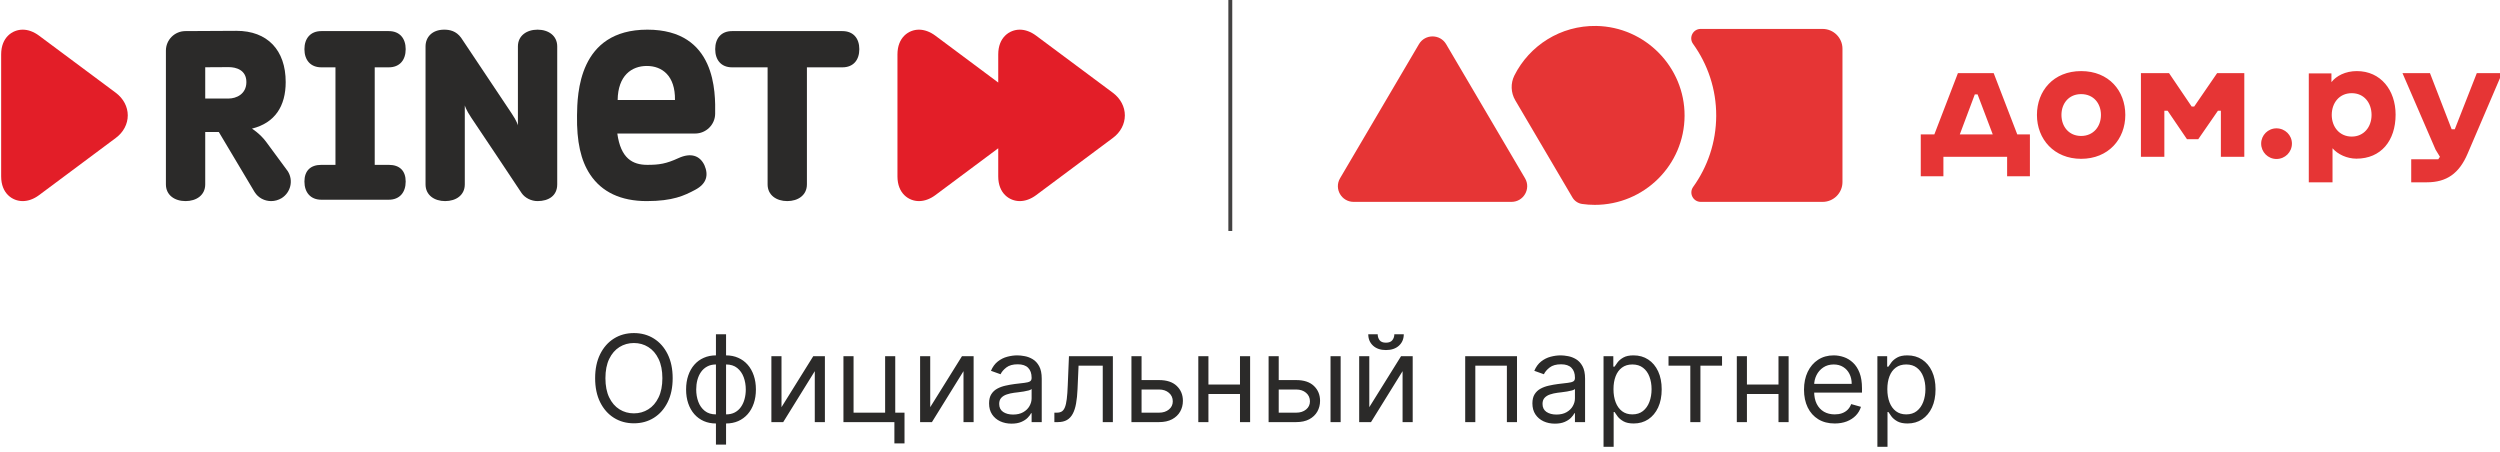<svg width="398" height="72" viewBox="0 0 398 72" fill="none" xmlns="http://www.w3.org/2000/svg">
<g clip-path="url(#clip0_275_1431)">
<path d="M213.338 28.378L225.897 7.032C226.866 5.386 229.256 5.386 230.225 7.032L242.784 28.378C243.764 30.043 242.558 32.139 240.62 32.139H215.503C213.564 32.139 212.358 30.043 213.338 28.378Z" fill="#E63535"/>
<path d="M254.131 4.132C248.428 4.038 243.476 7.27 241.095 12.008C240.464 13.265 240.517 14.755 241.231 15.967L250.334 31.439C250.665 32 251.233 32.382 251.881 32.473C252.536 32.566 253.206 32.615 253.887 32.615C261.763 32.615 268.151 26.271 268.185 18.435C268.218 10.683 261.912 4.261 254.131 4.132Z" fill="#E63535"/>
<path d="M290.154 4.605H270.748C269.523 4.605 268.816 5.985 269.53 6.978C271.866 10.222 273.238 14.192 273.221 18.458C273.202 22.663 271.844 26.563 269.553 29.755C268.836 30.753 269.537 32.139 270.769 32.139H290.154C291.903 32.139 293.321 30.727 293.321 28.985V7.761C293.321 6.018 291.903 4.605 290.154 4.605Z" fill="#E63535"/>
<path d="M321.148 21.397L317.394 11.64H311.702L307.949 21.397H305.785V28.057H309.39V24.963H319.533V28.057H323.162V21.397H321.148ZM314.834 15.033L317.246 21.397H312.001L314.387 15.033H314.834ZM331.316 11.318C326.915 11.318 324.281 14.463 324.281 18.301C324.281 22.165 327.015 25.284 331.316 25.284C335.641 25.284 338.35 22.165 338.35 18.301C338.35 14.463 335.74 11.318 331.316 11.318ZM331.316 21.645C329.377 21.645 328.183 20.158 328.183 18.301C328.183 16.47 329.352 14.983 331.316 14.983C333.304 14.983 334.472 16.47 334.472 18.301C334.472 20.158 333.254 21.645 331.316 21.645ZM352.967 11.64L349.313 16.965H348.915L345.31 11.64H340.836V24.963H344.565V17.633H345.087L348.17 22.165H349.959L353.092 17.633H353.564V24.963H357.293V11.64H352.967ZM362.413 20.431C361.071 20.431 359.977 21.521 359.977 22.857C359.977 24.22 361.071 25.309 362.413 25.309C363.781 25.309 364.875 24.22 364.875 22.857C364.875 21.521 363.781 20.431 362.413 20.431ZM394.307 11.64L390.802 20.579H390.305L386.85 11.64H382.474L387.744 23.823L388.44 24.963L388.168 25.358H383.866V29.023H386.353C389.509 29.023 391.498 27.612 392.841 24.468L398.334 11.64H394.307ZM375.216 11.318C373.376 11.318 371.935 12.086 371.164 13.076V11.69H367.559V29.023H371.338V23.6C372.158 24.567 373.65 25.259 375.141 25.259C379.068 25.259 381.38 22.387 381.38 18.252C381.38 14.364 379.018 11.318 375.216 11.318ZM374.395 21.743C372.456 21.743 371.214 20.208 371.214 18.301C371.214 16.395 372.407 14.834 374.395 14.834C376.384 14.834 377.552 16.395 377.552 18.301C377.552 20.208 376.334 21.743 374.395 21.743Z" fill="#E63535"/>
<path fill-rule="evenodd" clip-rule="evenodd" d="M32.672 10.708L36.418 10.687C37.56 10.687 39.224 11.123 39.224 13.065C39.224 15.02 37.56 15.685 36.418 15.685H32.672V10.708ZM40.114 20.477C43.787 19.562 45.483 16.881 45.483 13.065C45.483 7.962 42.562 4.908 37.643 4.908L29.521 4.951C27.804 4.951 26.412 6.342 26.412 8.058V29.353C26.412 31.067 27.804 32.014 29.543 32.014C31.268 32.014 32.672 31.067 32.672 29.353V21.018H34.837L40.523 30.558C41.106 31.504 42.123 32.014 43.17 32.014C43.736 32.014 44.312 31.857 44.834 31.545C46.289 30.63 46.739 28.717 45.818 27.262C45.818 27.262 42.804 23.168 42.342 22.545C41.402 21.286 40.114 20.477 40.114 20.477Z" fill="#2B2A29"/>
<path fill-rule="evenodd" clip-rule="evenodd" d="M61.895 10.719C63.634 10.719 64.585 9.553 64.585 7.829C64.585 6.114 63.634 4.951 61.895 4.951H51.155C49.43 4.951 48.465 6.114 48.465 7.829C48.465 9.553 49.43 10.719 51.155 10.719H53.406V26.245H51.155C49.43 26.245 48.465 27.19 48.465 28.906C48.465 30.619 49.43 31.796 51.155 31.796H61.895C63.634 31.796 64.585 30.619 64.585 28.906C64.585 27.19 63.634 26.245 61.895 26.245H59.655V10.719H61.895Z" fill="#2B2A29"/>
<path fill-rule="evenodd" clip-rule="evenodd" d="M134.112 4.951H116.541C114.812 4.951 113.861 6.114 113.861 7.829C113.861 9.553 114.812 10.719 116.541 10.719H122.202V29.353C122.202 31.067 123.604 32.014 125.332 32.014C127.057 32.014 128.461 31.067 128.461 29.353V10.719H134.112C135.852 10.719 136.803 9.553 136.803 7.829C136.803 6.114 135.852 4.951 134.112 4.951Z" fill="#2B2A29"/>
<path fill-rule="evenodd" clip-rule="evenodd" d="M18.447 14.781L6.202 5.666C5.374 5.055 4.484 4.722 3.617 4.722C1.963 4.722 0.184 5.958 0.184 8.659V28.085C0.184 30.787 1.963 32.014 3.617 32.014C4.484 32.014 5.374 31.69 6.202 31.077L18.447 21.951C19.65 21.058 20.341 19.748 20.341 18.368C20.341 16.996 19.65 15.685 18.447 14.781Z" fill="#E31E28"/>
<path fill-rule="evenodd" clip-rule="evenodd" d="M177.182 14.781L164.937 5.666C164.111 5.055 163.212 4.722 162.351 4.722C160.699 4.722 158.919 5.958 158.919 8.659V13.14L148.892 5.666C148.064 5.055 147.164 4.722 146.296 4.722C144.653 4.722 142.875 5.958 142.875 8.659V28.085C142.875 30.787 144.653 32.014 146.296 32.014C147.164 32.014 148.064 31.69 148.892 31.077L158.919 23.604V28.085C158.919 30.787 160.699 32.014 162.351 32.014C163.212 32.014 164.111 31.69 164.937 31.077L177.182 21.951C178.387 21.058 179.077 19.748 179.077 18.368C179.077 16.996 178.387 15.685 177.182 14.781Z" fill="#E31E28"/>
<path fill-rule="evenodd" clip-rule="evenodd" d="M98.33 15.925C98.379 12.039 100.547 10.501 102.976 10.501C105.392 10.501 107.517 12.039 107.456 15.925H98.33ZM113.852 18.149C113.902 14.771 114.05 4.722 103.058 4.722C92.07 4.722 91.911 14.989 91.862 18.368C91.797 22.545 92.457 25.538 93.943 27.774C95.805 30.587 98.852 32.014 102.965 32.014C107.121 32.014 108.964 31.131 110.68 30.215C112.5 29.247 112.835 27.887 112.145 26.296C111.413 24.759 109.977 24.269 108.01 25.173C106.044 26.078 104.924 26.245 103.058 26.245C100.704 26.245 98.82 25.216 98.276 21.257H110.668C112.397 21.257 113.82 19.863 113.852 18.149Z" fill="#2B2A29"/>
<path fill-rule="evenodd" clip-rule="evenodd" d="M85.58 4.722C83.853 4.722 82.451 5.677 82.451 7.393V19.955C82.451 19.955 82.303 19.302 81.447 18.046C80.589 16.787 73.408 6.009 73.408 6.009C72.613 4.918 71.576 4.722 70.718 4.722C68.772 4.722 67.746 5.937 67.746 7.393V29.353C67.746 31.067 69.148 32.014 70.866 32.014C72.602 32.014 73.995 31.067 73.995 29.353V16.777C73.995 16.777 74.172 17.474 75.029 18.74C75.9 19.998 82.504 29.932 83.038 30.735C83.582 31.524 84.586 32.014 85.58 32.014C87.327 32.014 88.71 31.17 88.71 29.353V7.393C88.71 5.677 87.307 4.722 85.58 4.722Z" fill="#2B2A29"/>
<path d="M107.089 60.208C107.089 61.682 106.822 62.957 106.29 64.031C105.757 65.105 105.027 65.934 104.098 66.516C103.17 67.099 102.109 67.39 100.917 67.39C99.724 67.39 98.664 67.099 97.735 66.516C96.807 65.934 96.076 65.105 95.543 64.031C95.011 62.957 94.745 61.682 94.745 60.208C94.745 58.733 95.011 57.459 95.543 56.384C96.076 55.31 96.807 54.482 97.735 53.899C98.664 53.316 99.724 53.025 100.917 53.025C102.109 53.025 103.17 53.316 104.098 53.899C105.027 54.482 105.757 55.31 106.29 56.384C106.822 57.459 107.089 58.733 107.089 60.208ZM105.45 60.208C105.45 58.997 105.248 57.975 104.842 57.142C104.442 56.309 103.898 55.679 103.211 55.251C102.528 54.823 101.763 54.609 100.917 54.609C100.07 54.609 99.303 54.823 98.616 55.251C97.933 55.679 97.389 56.309 96.984 57.142C96.584 57.975 96.383 58.997 96.383 60.208C96.383 61.418 96.584 62.44 96.984 63.273C97.389 64.106 97.933 64.737 98.616 65.164C99.303 65.592 100.07 65.806 100.917 65.806C101.763 65.806 102.528 65.592 103.211 65.164C103.898 64.737 104.442 64.106 104.842 63.273C105.248 62.44 105.45 61.418 105.45 60.208ZM113.978 70.777V53.216H115.589V70.777H113.978ZM113.978 67.418C113.268 67.418 112.621 67.29 112.039 67.035C111.456 66.776 110.955 66.409 110.537 65.936C110.118 65.458 109.795 64.887 109.567 64.222C109.339 63.558 109.226 62.82 109.226 62.01C109.226 61.191 109.339 60.449 109.567 59.784C109.795 59.115 110.118 58.542 110.537 58.064C110.955 57.586 111.456 57.219 112.039 56.965C112.621 56.705 113.268 56.575 113.978 56.575H114.469V67.418H113.978ZM113.978 65.97H114.251V58.023H113.978C113.44 58.023 112.974 58.132 112.578 58.351C112.182 58.565 111.854 58.858 111.595 59.231C111.34 59.6 111.149 60.023 111.021 60.501C110.898 60.979 110.837 61.482 110.837 62.01C110.837 62.711 110.948 63.362 111.171 63.963C111.395 64.564 111.738 65.048 112.202 65.417C112.667 65.786 113.258 65.97 113.978 65.97ZM115.589 67.418H115.097V56.575H115.589C116.299 56.575 116.945 56.705 117.528 56.965C118.11 57.219 118.611 57.586 119.03 58.064C119.449 58.542 119.772 59.115 119.999 59.784C120.227 60.449 120.341 61.191 120.341 62.01C120.341 62.82 120.227 63.558 119.999 64.222C119.772 64.887 119.449 65.458 119.03 65.936C118.611 66.409 118.11 66.776 117.528 67.035C116.945 67.29 116.299 67.418 115.589 67.418ZM115.589 65.97C116.13 65.97 116.597 65.865 116.988 65.656C117.384 65.442 117.71 65.151 117.965 64.782C118.224 64.409 118.415 63.986 118.538 63.512C118.666 63.034 118.729 62.534 118.729 62.01C118.729 61.309 118.618 60.656 118.395 60.051C118.172 59.445 117.828 58.956 117.364 58.583C116.9 58.209 116.308 58.023 115.589 58.023H115.316V65.97H115.589ZM124.415 64.823L129.467 56.712H131.324V67.199H129.713V59.088L124.688 67.199H122.804V56.712H124.415V64.823ZM142.523 56.712V65.697H143.998V70.585H142.387V67.199H134.276V56.712H135.887V65.697H140.912V56.712H142.523ZM148.091 64.823L153.143 56.712H155V67.199H153.389V59.088L148.364 67.199H146.48V56.712H148.091V64.823ZM161.037 67.445C160.373 67.445 159.77 67.32 159.228 67.069C158.687 66.814 158.256 66.448 157.938 65.97C157.619 65.488 157.46 64.905 157.46 64.222C157.46 63.621 157.578 63.134 157.815 62.761C158.052 62.383 158.368 62.087 158.764 61.874C159.16 61.66 159.597 61.5 160.075 61.396C160.557 61.286 161.042 61.2 161.529 61.136C162.166 61.054 162.683 60.993 163.079 60.952C163.479 60.906 163.771 60.831 163.953 60.727C164.139 60.622 164.233 60.44 164.233 60.18V60.126C164.233 59.452 164.048 58.929 163.68 58.555C163.316 58.182 162.762 57.996 162.021 57.996C161.251 57.996 160.648 58.164 160.211 58.501C159.774 58.838 159.467 59.197 159.29 59.58L157.76 59.033C158.033 58.396 158.397 57.9 158.853 57.545C159.312 57.185 159.813 56.935 160.355 56.794C160.901 56.648 161.438 56.575 161.966 56.575C162.303 56.575 162.69 56.616 163.127 56.698C163.568 56.776 163.994 56.937 164.403 57.183C164.818 57.429 165.161 57.8 165.434 58.296C165.707 58.792 165.844 59.457 165.844 60.29V67.199H164.233V65.779H164.151C164.042 66.006 163.859 66.25 163.605 66.509C163.35 66.769 163.011 66.99 162.587 67.172C162.164 67.354 161.647 67.445 161.037 67.445ZM161.283 65.997C161.92 65.997 162.458 65.872 162.894 65.622C163.336 65.371 163.668 65.048 163.891 64.652C164.119 64.256 164.233 63.84 164.233 63.403V61.928C164.164 62.01 164.014 62.085 163.782 62.154C163.554 62.217 163.29 62.274 162.99 62.324C162.694 62.37 162.405 62.411 162.123 62.447C161.845 62.479 161.62 62.506 161.447 62.529C161.028 62.584 160.637 62.672 160.273 62.795C159.913 62.914 159.622 63.093 159.399 63.335C159.18 63.571 159.071 63.895 159.071 64.304C159.071 64.864 159.278 65.287 159.692 65.574C160.111 65.856 160.641 65.997 161.283 65.997ZM167.856 67.199V65.697H168.239C168.553 65.697 168.814 65.635 169.024 65.513C169.233 65.385 169.402 65.164 169.529 64.85C169.661 64.532 169.761 64.09 169.829 63.526C169.902 62.957 169.955 62.233 169.986 61.355L170.178 56.712H177.169V67.199H175.558V58.214H171.707L171.543 61.956C171.507 62.816 171.429 63.574 171.311 64.229C171.197 64.88 171.022 65.426 170.785 65.868C170.553 66.309 170.244 66.641 169.857 66.864C169.47 67.088 168.985 67.199 168.403 67.199H167.856ZM181.518 60.508H184.522C185.751 60.508 186.691 60.82 187.342 61.443C187.993 62.067 188.318 62.857 188.318 63.813C188.318 64.441 188.173 65.012 187.881 65.526C187.59 66.036 187.162 66.443 186.598 66.748C186.033 67.049 185.341 67.199 184.522 67.199H180.125V56.712H181.737V65.697H184.522C185.159 65.697 185.683 65.528 186.092 65.192C186.502 64.855 186.707 64.422 186.707 63.895C186.707 63.339 186.502 62.886 186.092 62.536C185.683 62.185 185.159 62.01 184.522 62.01H181.518V60.508ZM197.79 61.218V62.72H192V61.218H197.79ZM192.382 56.712V67.199H190.771V56.712H192.382ZM199.018 56.712V67.199H197.407V56.712H199.018ZM203.354 60.508H206.358C207.587 60.508 208.527 60.82 209.178 61.443C209.829 62.067 210.154 62.857 210.154 63.813C210.154 64.441 210.008 65.012 209.717 65.526C209.426 66.036 208.998 66.443 208.434 66.748C207.869 67.049 207.177 67.199 206.358 67.199H201.961V56.712H203.572V65.697H206.358C206.995 65.697 207.519 65.528 207.928 65.192C208.338 64.855 208.543 64.422 208.543 63.895C208.543 63.339 208.338 62.886 207.928 62.536C207.519 62.185 206.995 62.01 206.358 62.01H203.354V60.508ZM211.82 67.199V56.712H213.431V67.199H211.82ZM217.992 64.823L223.044 56.712H224.901V67.199H223.29V59.088L218.265 67.199H216.381V56.712H217.992V64.823ZM221.979 53.216H223.481C223.481 53.954 223.226 54.557 222.717 55.026C222.207 55.495 221.515 55.729 220.641 55.729C219.781 55.729 219.096 55.495 218.586 55.026C218.081 54.557 217.828 53.954 217.828 53.216H219.33C219.33 53.571 219.428 53.883 219.624 54.152C219.824 54.42 220.163 54.555 220.641 54.555C221.119 54.555 221.46 54.42 221.665 54.152C221.874 53.883 221.979 53.571 221.979 53.216ZM233.26 67.199V56.712H241.507V67.199H239.896V58.214H234.871V67.199H233.26ZM247.536 67.445C246.871 67.445 246.268 67.32 245.727 67.069C245.185 66.814 244.755 66.448 244.436 65.97C244.118 65.488 243.958 64.905 243.958 64.222C243.958 63.621 244.077 63.134 244.313 62.761C244.55 62.383 244.866 62.087 245.262 61.874C245.658 61.66 246.095 61.5 246.573 61.396C247.056 61.286 247.541 61.2 248.028 61.136C248.665 61.054 249.181 60.993 249.577 60.952C249.978 60.906 250.269 60.831 250.451 60.727C250.638 60.622 250.731 60.44 250.731 60.18V60.126C250.731 59.452 250.547 58.929 250.178 58.555C249.814 58.182 249.261 57.996 248.519 57.996C247.75 57.996 247.147 58.164 246.71 58.501C246.273 58.838 245.966 59.197 245.788 59.58L244.259 59.033C244.532 58.396 244.896 57.9 245.351 57.545C245.811 57.185 246.312 56.935 246.853 56.794C247.399 56.648 247.937 56.575 248.465 56.575C248.801 56.575 249.188 56.616 249.625 56.698C250.067 56.776 250.492 56.937 250.902 57.183C251.316 57.429 251.66 57.8 251.933 58.296C252.206 58.792 252.343 59.457 252.343 60.29V67.199H250.731V65.779H250.649C250.54 66.006 250.358 66.25 250.103 66.509C249.848 66.769 249.509 66.99 249.086 67.172C248.663 67.354 248.146 67.445 247.536 67.445ZM247.782 65.997C248.419 65.997 248.956 65.872 249.393 65.622C249.835 65.371 250.167 65.048 250.39 64.652C250.617 64.256 250.731 63.84 250.731 63.403V61.928C250.663 62.01 250.513 62.085 250.281 62.154C250.053 62.217 249.789 62.274 249.489 62.324C249.193 62.37 248.904 62.411 248.622 62.447C248.344 62.479 248.119 62.506 247.946 62.529C247.527 62.584 247.135 62.672 246.771 62.795C246.412 62.914 246.12 63.093 245.897 63.335C245.679 63.571 245.57 63.895 245.57 64.304C245.57 64.864 245.777 65.287 246.191 65.574C246.61 65.856 247.14 65.997 247.782 65.997ZM255.283 71.132V56.712H256.84V58.378H257.031C257.15 58.196 257.313 57.964 257.523 57.681C257.737 57.395 258.042 57.14 258.438 56.917C258.838 56.689 259.38 56.575 260.063 56.575C260.946 56.575 261.724 56.796 262.398 57.238C263.071 57.679 263.597 58.305 263.975 59.115C264.353 59.925 264.541 60.881 264.541 61.983C264.541 63.093 264.353 64.056 263.975 64.871C263.597 65.681 263.074 66.309 262.404 66.755C261.735 67.197 260.964 67.418 260.09 67.418C259.416 67.418 258.877 67.306 258.472 67.083C258.067 66.855 257.755 66.598 257.536 66.311C257.318 66.02 257.15 65.779 257.031 65.588H256.895V71.132H255.283ZM256.867 61.956C256.867 62.748 256.983 63.446 257.216 64.052C257.448 64.652 257.787 65.123 258.233 65.465C258.679 65.802 259.225 65.97 259.871 65.97C260.545 65.97 261.107 65.793 261.558 65.438C262.013 65.078 262.354 64.595 262.582 63.99C262.814 63.38 262.93 62.702 262.93 61.956C262.93 61.218 262.816 60.554 262.589 59.962C262.366 59.366 262.027 58.895 261.572 58.549C261.121 58.198 260.554 58.023 259.871 58.023C259.216 58.023 258.665 58.189 258.219 58.521C257.773 58.849 257.436 59.309 257.209 59.9C256.981 60.488 256.867 61.173 256.867 61.956ZM265.629 58.214V56.712H274.149V58.214H270.708V67.199H269.097V58.214H265.629ZM283.518 61.218V62.72H277.729V61.218H283.518ZM278.111 56.712V67.199H276.5V56.712H278.111ZM284.747 56.712V67.199H283.136V56.712H284.747ZM292.087 67.418C291.076 67.418 290.205 67.194 289.472 66.748C288.744 66.298 288.181 65.67 287.785 64.864C287.394 64.054 287.198 63.112 287.198 62.037C287.198 60.963 287.394 60.017 287.785 59.197C288.181 58.373 288.732 57.732 289.438 57.272C290.148 56.808 290.976 56.575 291.923 56.575C292.469 56.575 293.008 56.666 293.541 56.849C294.074 57.031 294.558 57.327 294.995 57.736C295.432 58.141 295.78 58.678 296.04 59.347C296.299 60.017 296.429 60.84 296.429 61.819V62.502H288.345V61.109H294.79C294.79 60.517 294.672 59.989 294.435 59.525C294.203 59.061 293.871 58.694 293.439 58.426C293.011 58.157 292.506 58.023 291.923 58.023C291.281 58.023 290.726 58.182 290.257 58.501C289.793 58.815 289.435 59.224 289.185 59.73C288.935 60.235 288.81 60.777 288.81 61.355V62.283C288.81 63.075 288.946 63.747 289.219 64.297C289.497 64.844 289.882 65.26 290.373 65.547C290.865 65.829 291.436 65.97 292.087 65.97C292.51 65.97 292.892 65.911 293.234 65.793C293.58 65.67 293.878 65.488 294.128 65.246C294.379 65.001 294.572 64.696 294.709 64.331L296.265 64.768C296.101 65.296 295.826 65.761 295.439 66.161C295.052 66.557 294.574 66.867 294.005 67.09C293.436 67.308 292.797 67.418 292.087 67.418ZM298.88 71.132V56.712H300.437V58.378H300.628C300.746 58.196 300.91 57.964 301.119 57.681C301.333 57.395 301.638 57.14 302.034 56.917C302.435 56.689 302.977 56.575 303.659 56.575C304.542 56.575 305.321 56.796 305.994 57.238C306.668 57.679 307.194 58.305 307.571 59.115C307.949 59.925 308.138 60.881 308.138 61.983C308.138 63.093 307.949 64.056 307.571 64.871C307.194 65.681 306.67 66.309 306.001 66.755C305.332 67.197 304.561 67.418 303.687 67.418C303.013 67.418 302.474 67.306 302.068 67.083C301.663 66.855 301.352 66.598 301.133 66.311C300.915 66.02 300.746 65.779 300.628 65.588H300.491V71.132H298.88ZM300.464 61.956C300.464 62.748 300.58 63.446 300.812 64.052C301.044 64.652 301.383 65.123 301.83 65.465C302.276 65.802 302.822 65.97 303.468 65.97C304.142 65.97 304.704 65.793 305.154 65.438C305.61 65.078 305.951 64.595 306.179 63.99C306.411 63.38 306.527 62.702 306.527 61.956C306.527 61.218 306.413 60.554 306.185 59.962C305.962 59.366 305.623 58.895 305.168 58.549C304.718 58.198 304.151 58.023 303.468 58.023C302.813 58.023 302.262 58.189 301.816 58.521C301.37 58.849 301.033 59.309 300.805 59.9C300.578 60.488 300.464 61.173 300.464 61.956Z" fill="#2B2A29"/>
<path d="M196.176 -0.455H195.555V36.771H196.176V-0.455Z" fill="#434242"/>
</g>
<defs>
<clipPath id="clip0_275_1431">
<rect width="398" height="72" fill="white"/>
</clipPath>
</defs>
</svg>
